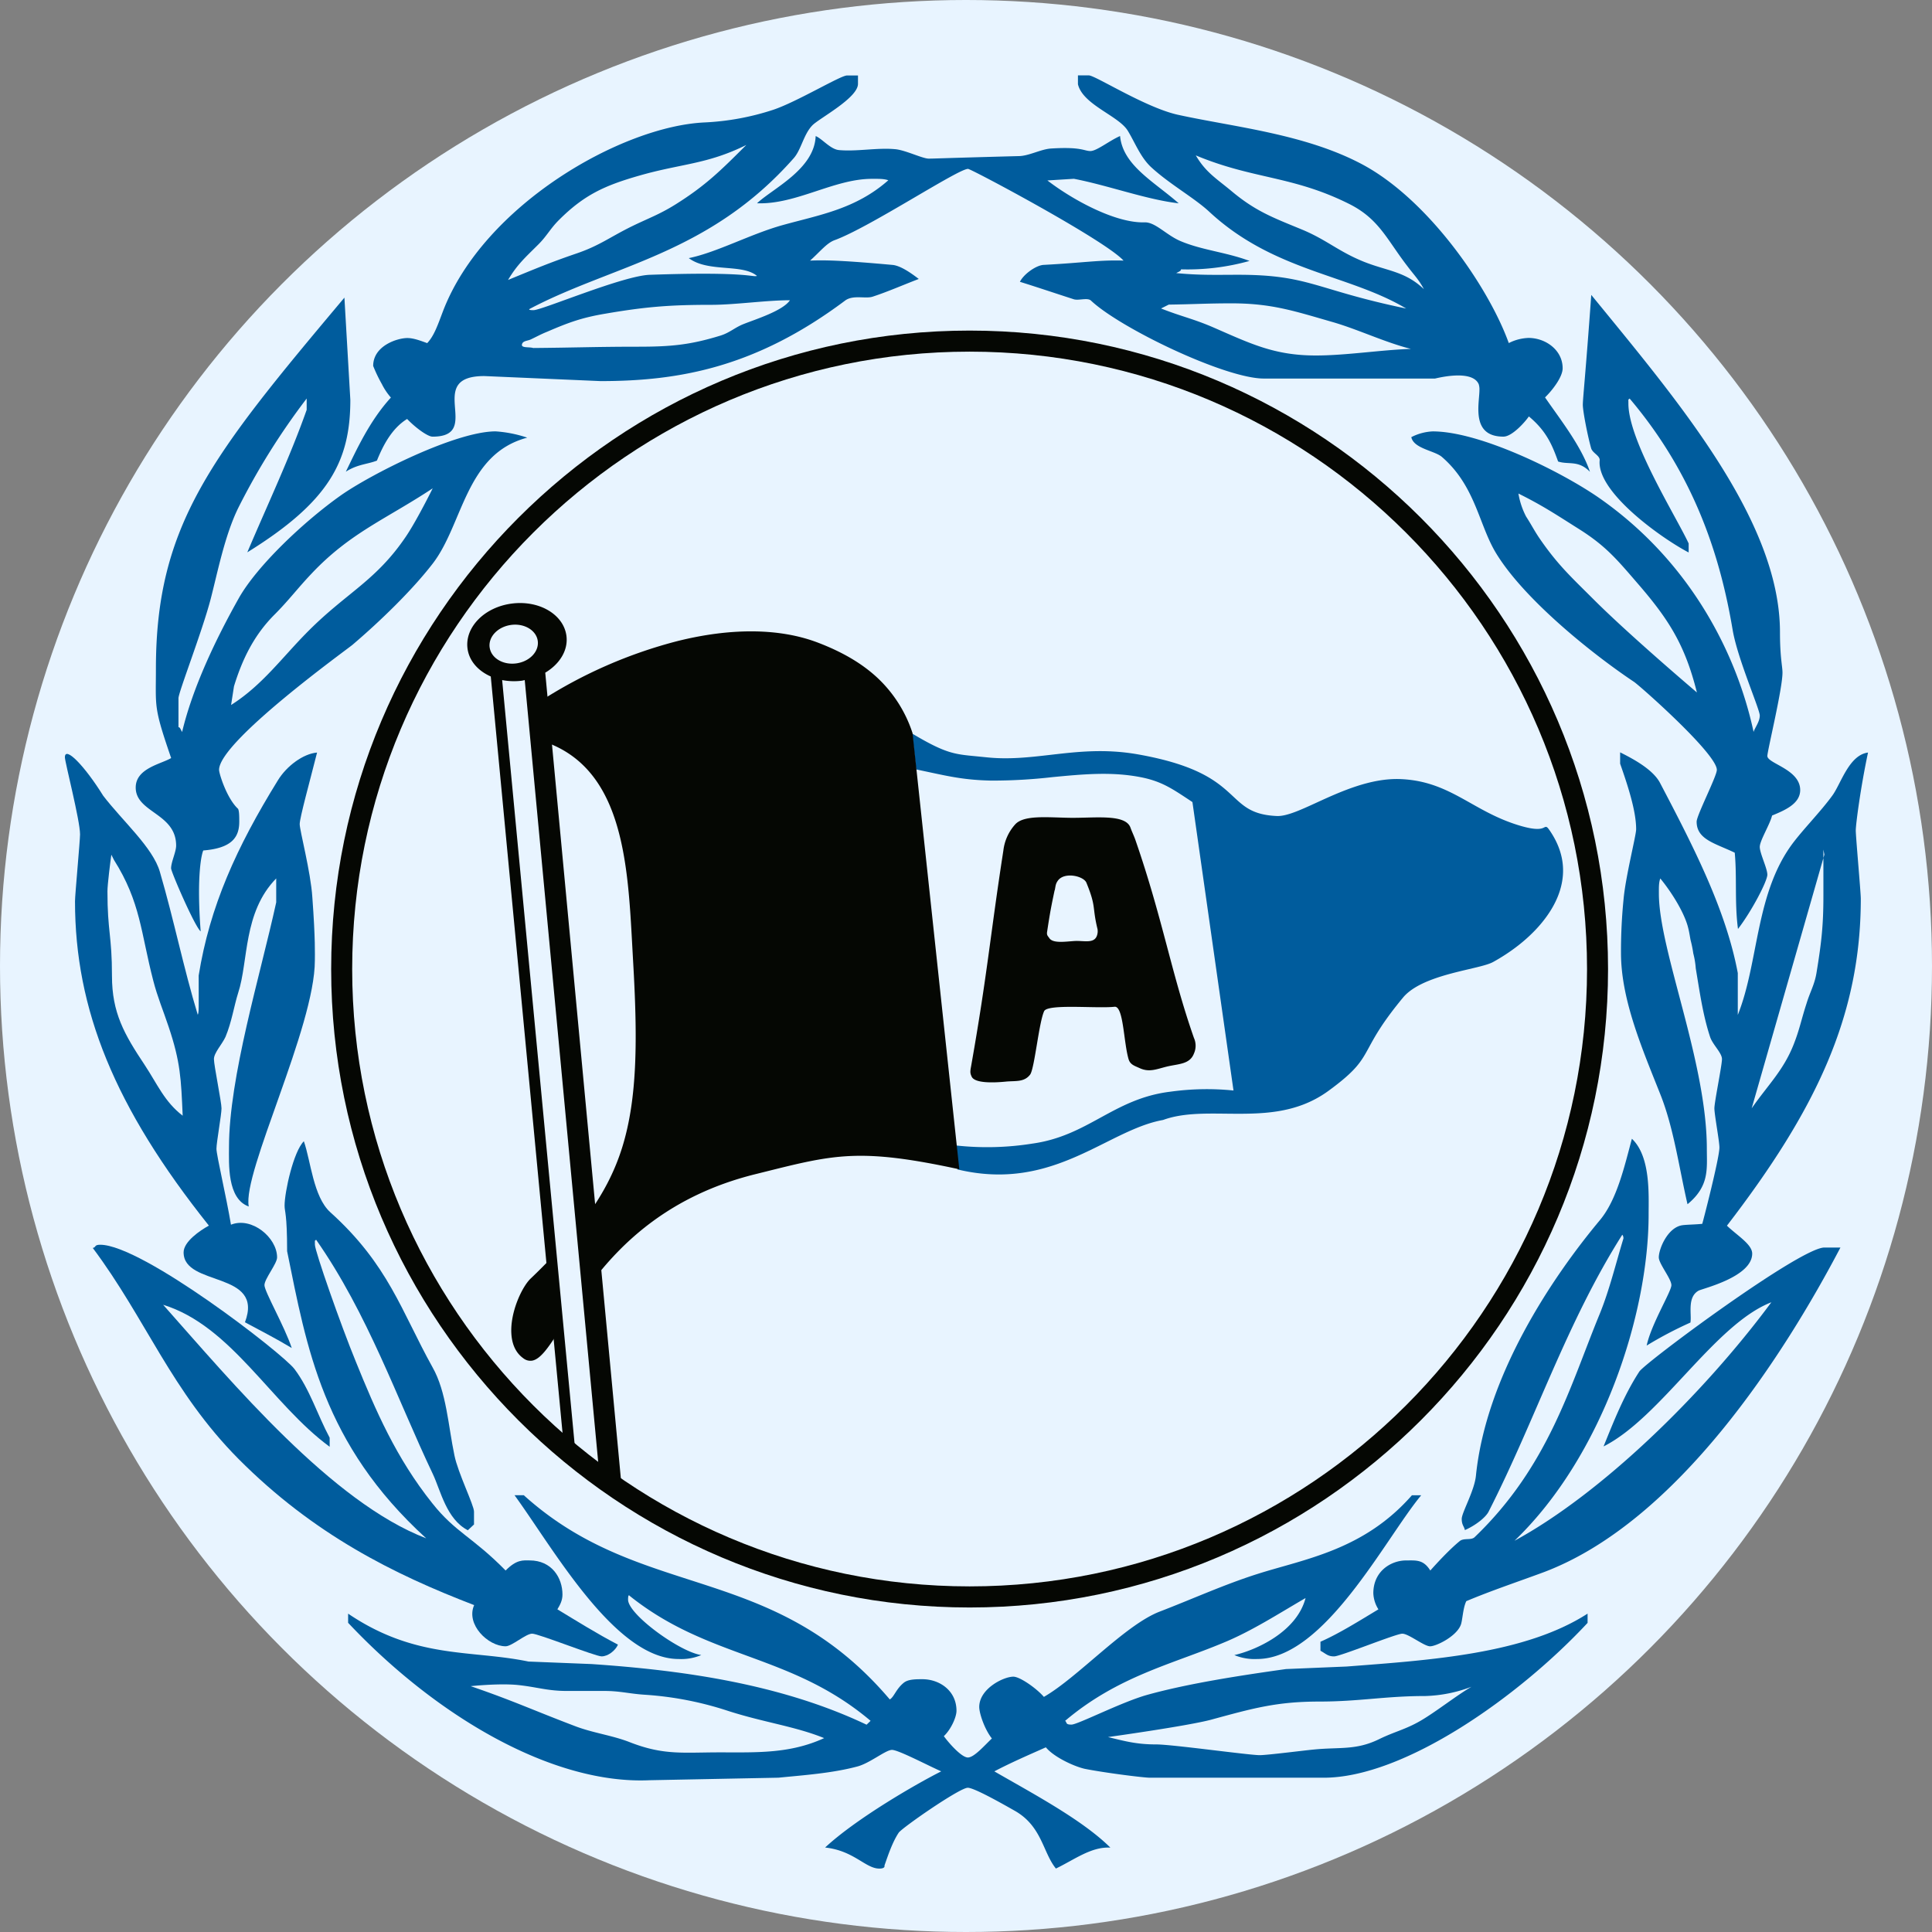 <svg data-name="Ebene 1" id="Ebene_1" viewBox="0 0 900 900" xmlns="http://www.w3.org/2000/svg">
	<rect x="0" y="0" width="900" height="900" fill="#808080" stroke="none"/>
	<circle cx="450" cy="450" r="450" style="fill:#e8f4ff"/>
	<path d="M214.06,501.43c0-158.6,129-287.62,287.62-287.62s287.62,129,287.62,287.62S660.27,789,501.68,789,214.06,660,214.06,501.43Zm-9.79,0c0,164,133.42,297.4,297.41,297.4s297.41-133.41,297.41-297.4S665.67,204,501.68,204,204.27,337.44,204.27,501.43Z" style="fill:#050703" transform="translate(-50 -50)"/>
	<path d="M769.74,235.13a40.61,40.61,0,0,0,5.2-6.24h0c1.81-2.67,3-5.31,3-7.34,0-8.54-8-14.13-15.91-14.13a21.82,21.82,0,0,0-9.18,2.4c-9.23-25.69-37.16-66.6-68.2-83.22-26.76-14.27-59.86-17.41-86-23.15-15.15-3.38-38.52-18.4-41.45-18.33h-5.05v4.12c2.27,9.49,18.53,14.52,23.07,21.43,3.39,5.44,6,12.62,11.15,17.32,8.67,7.94,20.13,14.27,27.05,20.74,30,27.79,64.81,29,91.64,45C662.65,184.93,660,178,626.79,178c-9.87,0-17.74.3-28.86-.78,1-.57,2.37-1,2.21-1.75a107.08,107.08,0,0,0,31.94-3.92c-11-4.11-22.13-5-32.12-9.23-6.64-2.8-11.73-8.88-16.73-8.74-13.68.44-33.73-10.6-45.31-19.52l12.34-.77c16,3.08,33.79,9.7,48.82,11.42-11.49-10.11-26-17.65-27.31-31.35-5.26,2.34-10.88,7-13.83,7s-4.14-2.06-18.27-1.18c-4.85.3-10.41,3.54-15.27,3.54-37.65,1-38.82,1.17-41.77,1.17s-11.13-4.11-15.84-4.41c-8.23-.74-17.64,1.18-25.88.44-4-.29-8-5.38-10.94-6.53-.58,15.5-20.09,24.47-27.31,31.3,18.19.67,35.84-11.38,53.5-11.38,2.94,0,5.62-.07,7.65.67-15.25,13.45-32.08,16.11-49,20.82-15,4.12-30.83,12.78-43.95,15.44,9.06,6.79,24.89,2.48,31.76,8.29-2,.73-4.15-2.13-50-.51-12.5.44-50.13,16.47-54.1,16.47-2.95,0-1.77-.59-1.77-.59,38.82-20.51,83.39-25.35,123-70.21,3.53-4,4.54-11,8.66-15.28,3.09-3.24,21.34-12.76,21.27-19.38V85.16h-5.07c-2.94-.11-23.27,12.27-34.46,16a120.24,120.24,0,0,1-31.6,5.86c-38.83,1.62-103.2,38.47-122.17,87.89-2.35,6.18-4.13,11.56-7.38,14.93-3.21-1.16-6.34-2.37-9.27-2.37-4.56,0-15.89,3.54-15.89,13a69.62,69.62,0,0,0,4.09,8.53h0a29.18,29.18,0,0,0,4.17,6.2c-10,10.91-16.11,24.55-21,34.54,5.45-3.5,10-3.42,14.48-5.17,2.49-6.08,6.51-14.76,14.07-19.4,4.08,4.25,9.64,8.24,11.85,8.24,18.44,0,6-16.71,12.18-24.43h0c1.86-2.31,5.39-3.8,11.93-3.8l54.12,2.35c36.78,0,72.43-6.44,113.91-37.48,3.68-2.79,9.38-.79,12.77-1.82,7.21-2.35,14.12-5.44,21.59-8.28-3.79-2.92-8.63-6.25-12.31-6.55-21.17-1.91-30.64-2.36-38.33-2,4.57-4.06,7.74-8.19,11.42-9.52,16.18-5.88,57.45-33.21,62.17-33.21,1.46,0,63.82,33.19,72.43,42.72-11.24-.36-18.35,1-37.16,2-3.53.15-9.31,4.27-11.11,7.88,8.63,2.69,16.85,5.48,25.08,8.13,2.2.73,6.39-.88,8,.6,13.53,12.8,62.46,36.34,80.55,36.34h79.72c.28,0,17.22-4.58,20.38,2.62h0a7.91,7.91,0,0,1,.34,2.67c0,6.33-4.13,21.77,11.17,21.77,4,0,10-6.7,11.85-9.41,8.38,6.93,11,13.73,13.63,21,4.94,1.61,9.38-.77,14.84,4.8C786.48,257.51,776.85,245.49,769.74,235.13ZM300.79,163.87c4-4,5.51-7.3,9.54-11.33,11.77-11.77,21.31-16.09,37.4-20.71,19.68-5.66,31.6-5.21,49.93-14.3-11.93,11.92-18.93,18.92-33.24,27.86-7.45,4.62-12.37,6.26-20.27,10.13-10,4.93-15,8.95-25.48,12.52-12.66,4.33-19.67,7.31-32,12.37C291,173.11,294.83,169.83,300.79,163.87Zm95.66,37.06c-4.18,1.64-6.41,4-10.73,5.37-14.45,4.47-23.55,5.21-38.75,5.21-18.93,0-29.65.45-48.58.6-1.93-.6-5.81.14-5.21-1.79.44-1.64,2.68-1.49,4.16-2.24,2.84-1.34,4.63-2.38,7.61-3.57,10-4.32,16.24-6.56,26.82-8.35C350.85,192.88,362,192,381.4,192c11,0,25.56-2.14,36.59-2.14C414.7,194.76,402.1,198.69,396.45,200.93ZM663,215.6c-19.23,0-30.11-5.37-47.84-13.11-9.25-4-14.9-5.07-24.3-8.79l3.59-1.8c11.32-.15,17.87-.59,29.21-.59,18.76,0,29.21,3.57,47.38,8.79,11.78,3.43,24.3,9.45,36.22,12.43C693.24,213,677,215.6,663,215.6Zm21.83-43.88c-11.61-4.77-17-10.13-28.6-14.9-13.41-5.52-21.46-8.49-32.64-17.88-7-5.82-11.92-8.65-16.54-16.55,26.82,11.18,44.85,9.39,71.24,22.51,14.15,7,17.73,16.69,27.42,29.21,3,4,5.21,6.11,7.59,10.58C704.35,176.19,696.15,176.34,684.82,171.72Z" style="fill:#005c9d" transform="translate(-50 -50)"/>
	<path d="M840.49,372.6c-5.51-22.05-13-34-27.87-51.11-9.37-10.87-14.59-17.14-26.81-24.88-10.89-6.86-17-11-28.47-16.7a35.89,35.89,0,0,0,3.58,10.73c2.53,3.88,3.87,6.71,6.55,10.58,8.35,12.07,14.47,17.59,24.89,28,16.85,16.84,48.13,43.36,48.13,43.36ZM791.33,187.45c39.76,48.72,87.85,104.84,87.85,157.06,0,11.76,1.17,15.89,1.17,18.82,0,7.66-7.05,36.48-7.05,38.84,0,3.53,15.3,6.18,15.3,15.88,0,6.47-7.43,9.51-13.1,11.86-1,4.18-5.73,11.67-5.73,14.62s3.53,10,3.53,12.94-7.17,16.81-13.68,25.28c-1.62-12.28-.43-24.05-1.51-35.53-9.05-4.37-17.75-6.08-17.75-14.46,0-2.94,9.41-21.18,9.41-24.12,0-7.51-35.92-39.22-38.58-41-19.41-12.95-51.65-38.73-64.6-60.5-7.79-13.24-9.43-30.89-24.88-44.27-3.38-2.94-13.13-3.84-14.27-9.23a24.1,24.1,0,0,1,9.95-2.68c22.2,0,60.21,18.93,77.55,31,42.8,29.85,64.23,73,71.95,109,.6-2,2.88-4.71,2.88-7.65s-10.44-26.68-12.64-39.91c-5.74-34.12-17.67-71.94-48-107.76-.72,1-.56-.59-.56,2.35,0,17.36,22.29,52.7,28.07,65.17v4.2c-12.46-6.49-42.92-28.1-41.45-42.95.15-2.21-3.37-3.32-4-5.68-1.63-5.73-3.85-17.21-3.85-20.15s1.18-13,3.93-51.16Z" style="fill:#005c9d;fill-rule:evenodd" transform="translate(-50 -50)"/>
	<path d="M159,369.69l-1.35,8.72c14.67-9.29,23.82-22.27,36.08-34.54C211.55,326,225.12,320.58,239.05,300c3.91-5.75,9.37-16.21,12.52-22.52-21.92,14.48-38.49,20.68-56.51,39.81-6.69,7.06-10.29,12.08-17.16,19-9.48,9.47-15,20.67-18.92,33.48Zm51.44-181.06,2.76,47.62c0,28.83-10.13,47.57-48,71.05,9.26-21.86,19.83-44.19,27.66-66.39v-5.26a321.34,321.34,0,0,0-31.89,51c-6.34,12.94-9.68,30.34-12.91,42.69-4,15.15-14.83,42.95-14.92,45.89v13.57c.67-.19,1.08,1.16,1.69,2.19,4.88-20.46,15.38-42.67,26.27-62.08,8.53-15.3,30.62-36.09,47.68-48.15,14-9.85,53.44-29.81,72.12-29.81a58.09,58.09,0,0,1,14.7,2.93c-28.83,7.64-29.83,40.37-44.1,58.76-9.56,12.35-24.35,26.71-37.29,37.73-2.21,1.92-62.16,45-62.16,58.25,0,1.76,3.63,13.39,8.86,18.17.49,1,.55,3,.55,5.95,0,6.91-3,12.35-16.75,13.44-.69,1.27-3.25,11.21-1.23,37.68-2.73-2.17-13.78-27.73-13.78-29.35,0-2.94,2.35-7.65,2.35-10.59,0-15.15-18.83-15.3-18.83-27.06,0-9,11.89-10.94,16.51-13.73-8.25-24-7.1-23.34-7.1-41.58,0-67.22,26-99.36,87.85-172.94Z" style="fill:#005c9d;fill-rule:evenodd" transform="translate(-50 -50)"/>
	<path d="M135.1,569.74c-.75-17.13-1-24.94-6.56-41.47-2.53-7.61-5.21-13.87-7.15-21.47-5.82-22.35-5.82-36.45-18.33-56.26l-1.19-2.39c-.45,3.12-1.82,13.92-1.82,17.05,0,18.92,2.11,20.5,2.11,39.42,0,17.14,5.67,27.12,15.2,41.42,6,9.09,9.24,17.16,17.74,23.7Zm7-47c.62-1,.45-3,.45-18.3,5.15-32.11,17.58-59.68,36.86-90.87,4.11-6.77,11.89-12.48,18.29-13-3.4,13.48-8.09,30.39-8.09,33.34s5.15,22.31,5.89,34.08c1.47,20,1.17,26.52,1.17,29.46,0,31-33.84,98.86-30.79,114.58-10.16-3.58-9.21-20.16-9.21-27.51,0-32.8,14.57-80.15,22-114.17V459.2c-15.5,15.89-12.86,38.46-17.72,53.31-1.91,6-3,13.59-5.9,20.5-1.62,3.53-5.39,7.42-5.39,10.36s3.53,20,3.53,22.94-2.36,15.89-2.36,18.83,4.7,22.83,6.76,35.37c9.66-3.86,21.49,6,21.49,15.23,0,2.94-5.89,10-5.89,12.94s9.37,19.21,12.72,29.28c-7.75-4.67-14.76-8.17-21.8-12,9.12-24.09-28.58-16.38-28.58-32.56,0-5,7.65-10.21,11.78-12.46-44-55.13-62.37-100.79-62.37-151.1,0-2.94,2.35-28.24,2.35-31.18,0-6.47-7.06-33.68-7.06-35.88,0-5.45,9.17,3.93,17.84,17.9,9,11.77,23.18,24.15,26.41,35.47,6.62,22.65,11,44.7,17.67,66.66Z" style="fill:#005c9d;fill-rule:evenodd" transform="translate(-50 -50)"/>
	<path d="M866,566.3c7.45-10.74,14.75-17.59,19.52-29.67,2.83-7.14,3.57-11.62,6-19.07,1.77-5.81,3.86-8.93,4.76-14.9,2.23-13.71,3.13-21.6,3.13-35.46V449.68l.45-1.56-.45-2.38v3.94L866,566.3ZM804.65,400.44c6.3,3.14,15.48,8.07,18.72,14.39,15.59,29.71,30.65,59,36.16,88.46v19.5c10-24.95,8-57.45,26.4-81,5.29-6.77,12.48-14.1,17.63-21.17,4-5.43,7.74-18.91,16.64-20.05-3.39,15.83-5.71,33.35-5.71,36.29s2.34,28.83,2.34,31.77c0,55-21.29,98.91-62.36,152.34,4.83,4.62,11.77,8.71,11.77,13,0,10.89-23.1,16.25-25,17.28-5.43,3.09-3.09,11.06-3.78,14.85a181.58,181.58,0,0,0-20.38,10.72c2.13-10,11.52-25.19,11.52-28.14s-5.87-10-5.87-12.94c0-4,4.19-14.12,11.1-15,2.35-.29,5.88-.29,9.14-.63.26-.67,8-30.57,8-35.56,0-2.94-2.34-15.3-2.34-18.24s3.53-20,3.53-22.94-4.39-6.74-5.56-10.41c-3.39-10.3-4.89-21.42-6.65-31.86a38.63,38.63,0,0,0-1.16-7,51.9,51.9,0,0,0-1.18-5.88c-.29-1.17-.6-3.71-1.18-5.91-1.46-6.18-6.79-15.49-13-23.09-.73,2-.66,4.13-.66,7.06,0,26.33,22.34,78.4,22.34,118.85,0,9.41,1.28,17.36-9,25.85-3.92-16.91-6.39-35.34-12.56-50.94-8.39-21.17-18.43-44.19-18.43-66.11a243,243,0,0,1,1.17-24.76c.9-10.58,5.89-29.95,5.89-32.89,0-8.39-3.78-20.07-7.46-30.53v-5.32Z" style="fill:#005c9d;fill-rule:evenodd" transform="translate(-50 -50)"/>
	<path d="M810.18,580.46c8.82,8.23,7.81,26.3,7.81,35.28,0,46.47-21.5,112.64-62.47,152,40.43-21.95,87.74-68,119.65-111.09-26.38,10.2-51.46,53.7-78.17,67.15,4.58-11.26,9.46-23.84,16.67-34.88,2.81-4.26,75.07-57.92,86.25-57.77h7.43c-26,49.55-75.62,127.48-138,151.16-11.46,4.26-24.68,8.67-36.29,13.57-1.65,3.35-1.76,9.35-2.65,11.26-2.2,5.3-11.42,9.77-14.22,9.77s-10-5.88-12.94-5.88-28.83,10.58-31.77,10.58-3.79-1.23-6.36-2.63v-4.2c8.48-3.71,17.81-9.55,27-15.09a15.06,15.06,0,0,1-2.37-7.49c0-10.29,8.23-15.29,15.3-15.29,4.7,0,8-.48,11.24,4.7,3-3.36,8.83-9.72,13.68-13.69,1.91-1.62,5.4-.26,7-1.88C771.4,733,781.42,695.53,795.24,662c4.55-11.19,7.48-23.48,11-35a2.57,2.57,0,0,0-.51-1.82c-26.05,41.07-40.43,86.17-62.34,129.12-1.35,2.51-5.72,6.14-11,8.48-.28-1.69-1.46-2.28-1.46-5.22s5.88-13,6.61-20.07c4.72-46.62,35.45-92.39,57.8-119.15,7.95-9.56,11.49-25.36,14.85-37.84Z" style="fill:#005c9d" transform="translate(-50 -50)"/>
	<path d="M191.54,581.63c3.22,9.06,4.38,25.87,12.32,33.07,27.07,24.42,33.07,46,47.63,72.23C258,698.4,258.76,714,261.7,728c1.62,8.09,9.13,23.22,9.11,26.16v6l-2.88,2.69c-10-5.21-12.63-18.43-16.31-26.22C235,701.73,221.38,662,197.24,627.49c-.71,1-.54-.58-.54,2.36s12,37.29,19.08,54.5c9.12,22.5,18.74,44.86,35.66,66,10.73,13.53,18.64,15.54,34.1,31.25,5.18-5.27,8.24-4.7,11.18-4.7,10.3,0,15.3,8.08,15.3,15.89,0,2.92-1.24,5-2.37,6.89,9.15,5.54,18.51,11.4,28.22,16.45-1.2,2.8-4.67,5.47-7.61,5.47s-29.42-10.58-32.36-10.58-9.42,5.88-12.36,5.88c-8.24,0-18.63-10.23-14.66-19.18-37.47-14.39-74.74-32.91-109.75-68.07C129.8,698.07,118,664.48,93.22,631.35c1.7-.32.52-1.5,3.47-1.5,19.56,0,84.89,50.54,90.48,57.89,7.21,9.56,10.64,21.25,16.4,32v4.22C176.35,704,157.85,667.62,126,657.82c32.31,36.36,78.54,91.94,122.55,108.8-48.28-44-55.67-89-64.8-133.77,0-17.71-1.18-18.3-1.18-21.24,0-6.32,4.14-25.25,9-30Z" style="fill:#005c9d" transform="translate(-50 -50)"/>
	<path d="M290.57,834.88c-8.79-.75-21.31.6-21.31.6,20,6.86,29.16,11.23,48.83,18.69,8.19,3.11,17.08,4.22,25.13,7.35,15.94,6.26,24.84,4.8,42.13,4.8,17,0,32.64.7,48.57-6.64-13.49-5.51-28.52-7.37-45.35-12.87a155.94,155.94,0,0,0-37.94-7.32c-7.45-.45-11.63-1.78-19.08-1.78H314c-9.25,0-14.16-1.94-23.4-2.83Zm324,16.12c-11,3-48.42,8.19-48.42,8.19,8.49,2.09,13.7,3.43,22.5,3.43,7.44,0,43.11,5,48.18,5,3.57,0,21.72-2.33,25.28-2.63,11.93-1.19,19.53.44,30.25-4.78,7.3-3.57,12.22-4.49,19.23-8.52s16.74-11.77,23.89-15.93A65.36,65.36,0,0,1,714,840.07c-18.63,0-30.77,2.58-49.39,2.58-19.82,0-30.86,3.13-50.08,8.35ZM289.72,746.53H294c55.17,49.83,115.67,30.61,170.5,95.13,2-1.13,2.9-4.89,6.58-7.82,2.06-1.62,5.66-1.6,8.61-1.6,7.94,0,15.88,5.3,15.88,14.7,0,2.95-2.53,8.65-5.89,11.83,2.26,3.14,8.24,9.94,11.19,9.94s7.82-5.71,11.19-8.86c-3.43-4.31-5.89-11.72-5.89-14.67,0-8.52,11.31-14.12,15.89-14.12,3.08,0,10.87,5.5,14.22,9.42,15.78-9.05,37.62-33.35,53.81-39.68,15.29-5.87,30.48-12.8,45.92-17.66,21.77-6.91,49.3-11,71.71-36.58h4.33c-16.59,19.88-45,76.27-76.45,76.27A24.62,24.62,0,0,1,625,821c9.61-2.17,29-10.55,33.18-26.57-12.31,7.11-25,15.37-38.25,20.81-24.26,10.15-49.26,15.66-73.76,36.4,1,.74,0,1.75,2.94,1.75s23.21-10.44,35.14-13.81c19.41-5.44,44.92-9.28,64.83-12.07l28.26-1.18c38.95-3,82.95-5.79,112.22-24.64V806c-32.05,34.44-85.43,72.13-122.93,72.13h-80.9c-2.94,0-20.41-2.21-29.67-4-4.42-.73-14.75-5.21-18.86-10.16-7.86,3.5-16,7-24,11.2,18,10.38,41.14,22.67,54.06,35.53-8.83-.54-16.73,5.58-25.37,9.74-6.06-7.4-6.48-19.62-19-26.81-6.47-3.68-19.13-10.82-22.06-10.82-3.83,0-30.69,18.71-32.17,20.92-2.94,4.42-4.94,10.46-6.65,15.34,0,0,.57,1.39-2.37,1.39-6.47,0-11.82-8.37-25.27-9.81,14.58-13.57,42.79-29.82,54.09-35.48-6.73-3-20-10-22.94-10s-10.44,6.32-16.32,7.78c-11.62,3.09-24.8,4-36.59,5.17l-60,1.18c-45,2.06-99.14-29.46-140.44-73.33V801.7c31.62,21.38,57.15,16.73,84,22.31l29.39,1.17c40.89,2.79,87.43,8.89,128.12,28.25l1.87-1.8c-37.46-31.6-75.09-28.49-112.26-58.24,0,0-.71-1.16-.71,1.78,0,6.92,24.18,24.42,34.12,25.82a24.1,24.1,0,0,1-10.59,1.84c-29.56,0-58.13-51.14-76.42-76.3Z" style="fill:#005c9d;fill-rule:evenodd" transform="translate(-50 -50)"/>
	<path d="M772,437c-1.25-1.82-1.56-2.1-2.63-1.56s-3.18,1.6-11.28-.8c-9.15-2.71-16.21-6.68-23-10.51-9.72-5.46-18.9-10.63-32.67-11.2s-27.75,5.76-38.88,10.86c-7.64,3.51-14.24,6.54-18.74,6.34-11.09-.49-15.18-4.29-20.34-9.11-6.94-6.46-15.58-14.49-44.22-19.58-15.38-2.74-28.33-1.25-40.83.19-10.09,1.16-19.6,2.25-29.87,1.15l-4.84-.48c-10.06-.95-14.23-1.35-29.18-10.23l-.62-.35.09.71,1.74,15.72,0,.26.25.05,6,1.28c9.92,2.12,17.09,3.66,28.81,3.89A245.28,245.28,0,0,0,540.4,412c14.13-1.35,27.5-2.62,41.15.08,9.21,1.83,14.14,5.09,21.59,10l2.34,1.56L624.61,558a123,123,0,0,0-29.32.54c-13.55,1.62-23.27,7-32.68,12.13-9.14,5-18.62,10.24-31.67,12.06a133.88,133.88,0,0,1-35.21.92l-.41,0,0,.42.69,10.42,0,.26.26.07c29.57,7,50.44-3.42,68.85-12.61,9.22-4.6,17.92-8.93,26.67-10.48h0c8.65-3.17,18.64-3.06,29.21-2.94,16.1.17,32.74.35,47.76-10.57,13-9.48,15.29-13.59,19-20.39,2.82-5.18,6.32-11.63,15.78-23.07,6.18-7.51,20.35-10.85,30.71-13.29,5.13-1.21,9.19-2.17,11.31-3.34,16.78-9.26,28.62-22.48,31.69-35.36C779.42,453.92,777.62,445.25,772,437Z" style="fill:#005c9d" transform="translate(-50 -50)"/>
	<path d="M541.29,464.69c-1.63,7.75-2.1,10.09-3.52,19.44-.22,1.52.33,1.85,1,2.82,1.64,2.58,7.13,1.72,11.73,1.41,4.21-.29,9.21,1.43,10.52-2.58a6.07,6.07,0,0,0,.24-3c-2.58-10.52-.46-10.06-5.16-21.55-1.31-3.21-10.36-5.21-13.34-.94-1.05,1.49-1,2.38-1.42,4.45Zm-39,82.49c7.71-43.5,8.91-60.91,15.12-101a22,22,0,0,1,5.49-12.13c4-4.45,14.79-3.27,25.21-3.09,11.5.21,26.16-2,28.51,4.59.68,1.92,1.69,3.93,2.37,5.95,12.64,36.53,16.63,61.84,27.19,92a8.87,8.87,0,0,1,0,7.28c-1.94,5.12-7.33,4.78-12.66,6.09-4.8,1.18-8.16,2.78-12.64.7-2.35-1.08-4.39-1.59-5.16-4.21-2.34-8-2.34-24.84-6.53-24.37-8.18.91-31.15-1.47-32.79,2.05-2.46,5.3-4.48,26.93-6.56,29.59-2.84,3.62-6.77,2.77-11.35,3.23-6.2.61-14.44.72-15.84-2.3-.72-1.56-.75-2.19-.36-4.42Z" style="fill:#050703;fill-rule:evenodd" transform="translate(-50 -50)"/>
	<path d="M297.23,645.57c-4.14,3.93-9.73,16-9,26,.35,5,2.21,8.78,5.53,11.15a5.28,5.28,0,0,0,4.24,1.1c3.72-.73,7.37-5.91,12.09-13.33l-2.95-34.8C304,638.92,300.8,642.18,297.23,645.57Z" style="fill:#050703" transform="translate(-50 -50)"/>
	<path d="M496.84,594.27,475.12,391.68v-.08a61.22,61.22,0,0,0-16.35-25.82c-7.05-6.58-16.08-11.94-27.6-16.36-17.65-6.79-40.28-7.07-65.43-.82a218.73,218.73,0,0,0-64,28l-.16.1v.18l-.89,17.43,0,.29.28.07c39,11.33,41.41,56.17,43.55,95.73l.4,7.25c2.12,36.51,2,63.69-4.92,86.35-3.7,12.07-9.48,23.11-18.17,34.61l3.1,29.64c14.54-19.41,37.16-41.38,76.86-51.25l4.62-1.15c32.31-8.07,44.41-11.09,90-1.25l.49.11Z" style="fill:#050703" transform="translate(-50 -50)"/>
	<path d="M300.53,348.66c-.6-5-6.1-8.34-12.3-7.56s-10.73,5.43-10.14,10.39,6.1,8.34,12.29,7.56S301.12,353.62,300.53,348.66Z" style="fill:none" transform="translate(-50 -50)"/>
	<path d="M293,367.11c.5-.06.95-.21,1.44-.29l35.12,373.79,9.75-.93L304,363.36c6.63-3.95,10.71-10.34,9.88-17.06-1.22-9.93-12.52-16.72-25.25-15.16S266.55,342,267.77,352c.71,5.83,4.94,10.52,10.85,13.13l34.07,359.1,5.09-.48L283.92,366.8A28.9,28.9,0,0,0,293,367.11Zm-14.92-15.62c-.59-5,4-9.61,10.14-10.39s11.7,2.61,12.3,7.56-3.94,9.61-10.15,10.39S278.69,356.44,278.09,351.49Z" style="fill:#050703" transform="translate(-50 -50)"/>
</svg>
